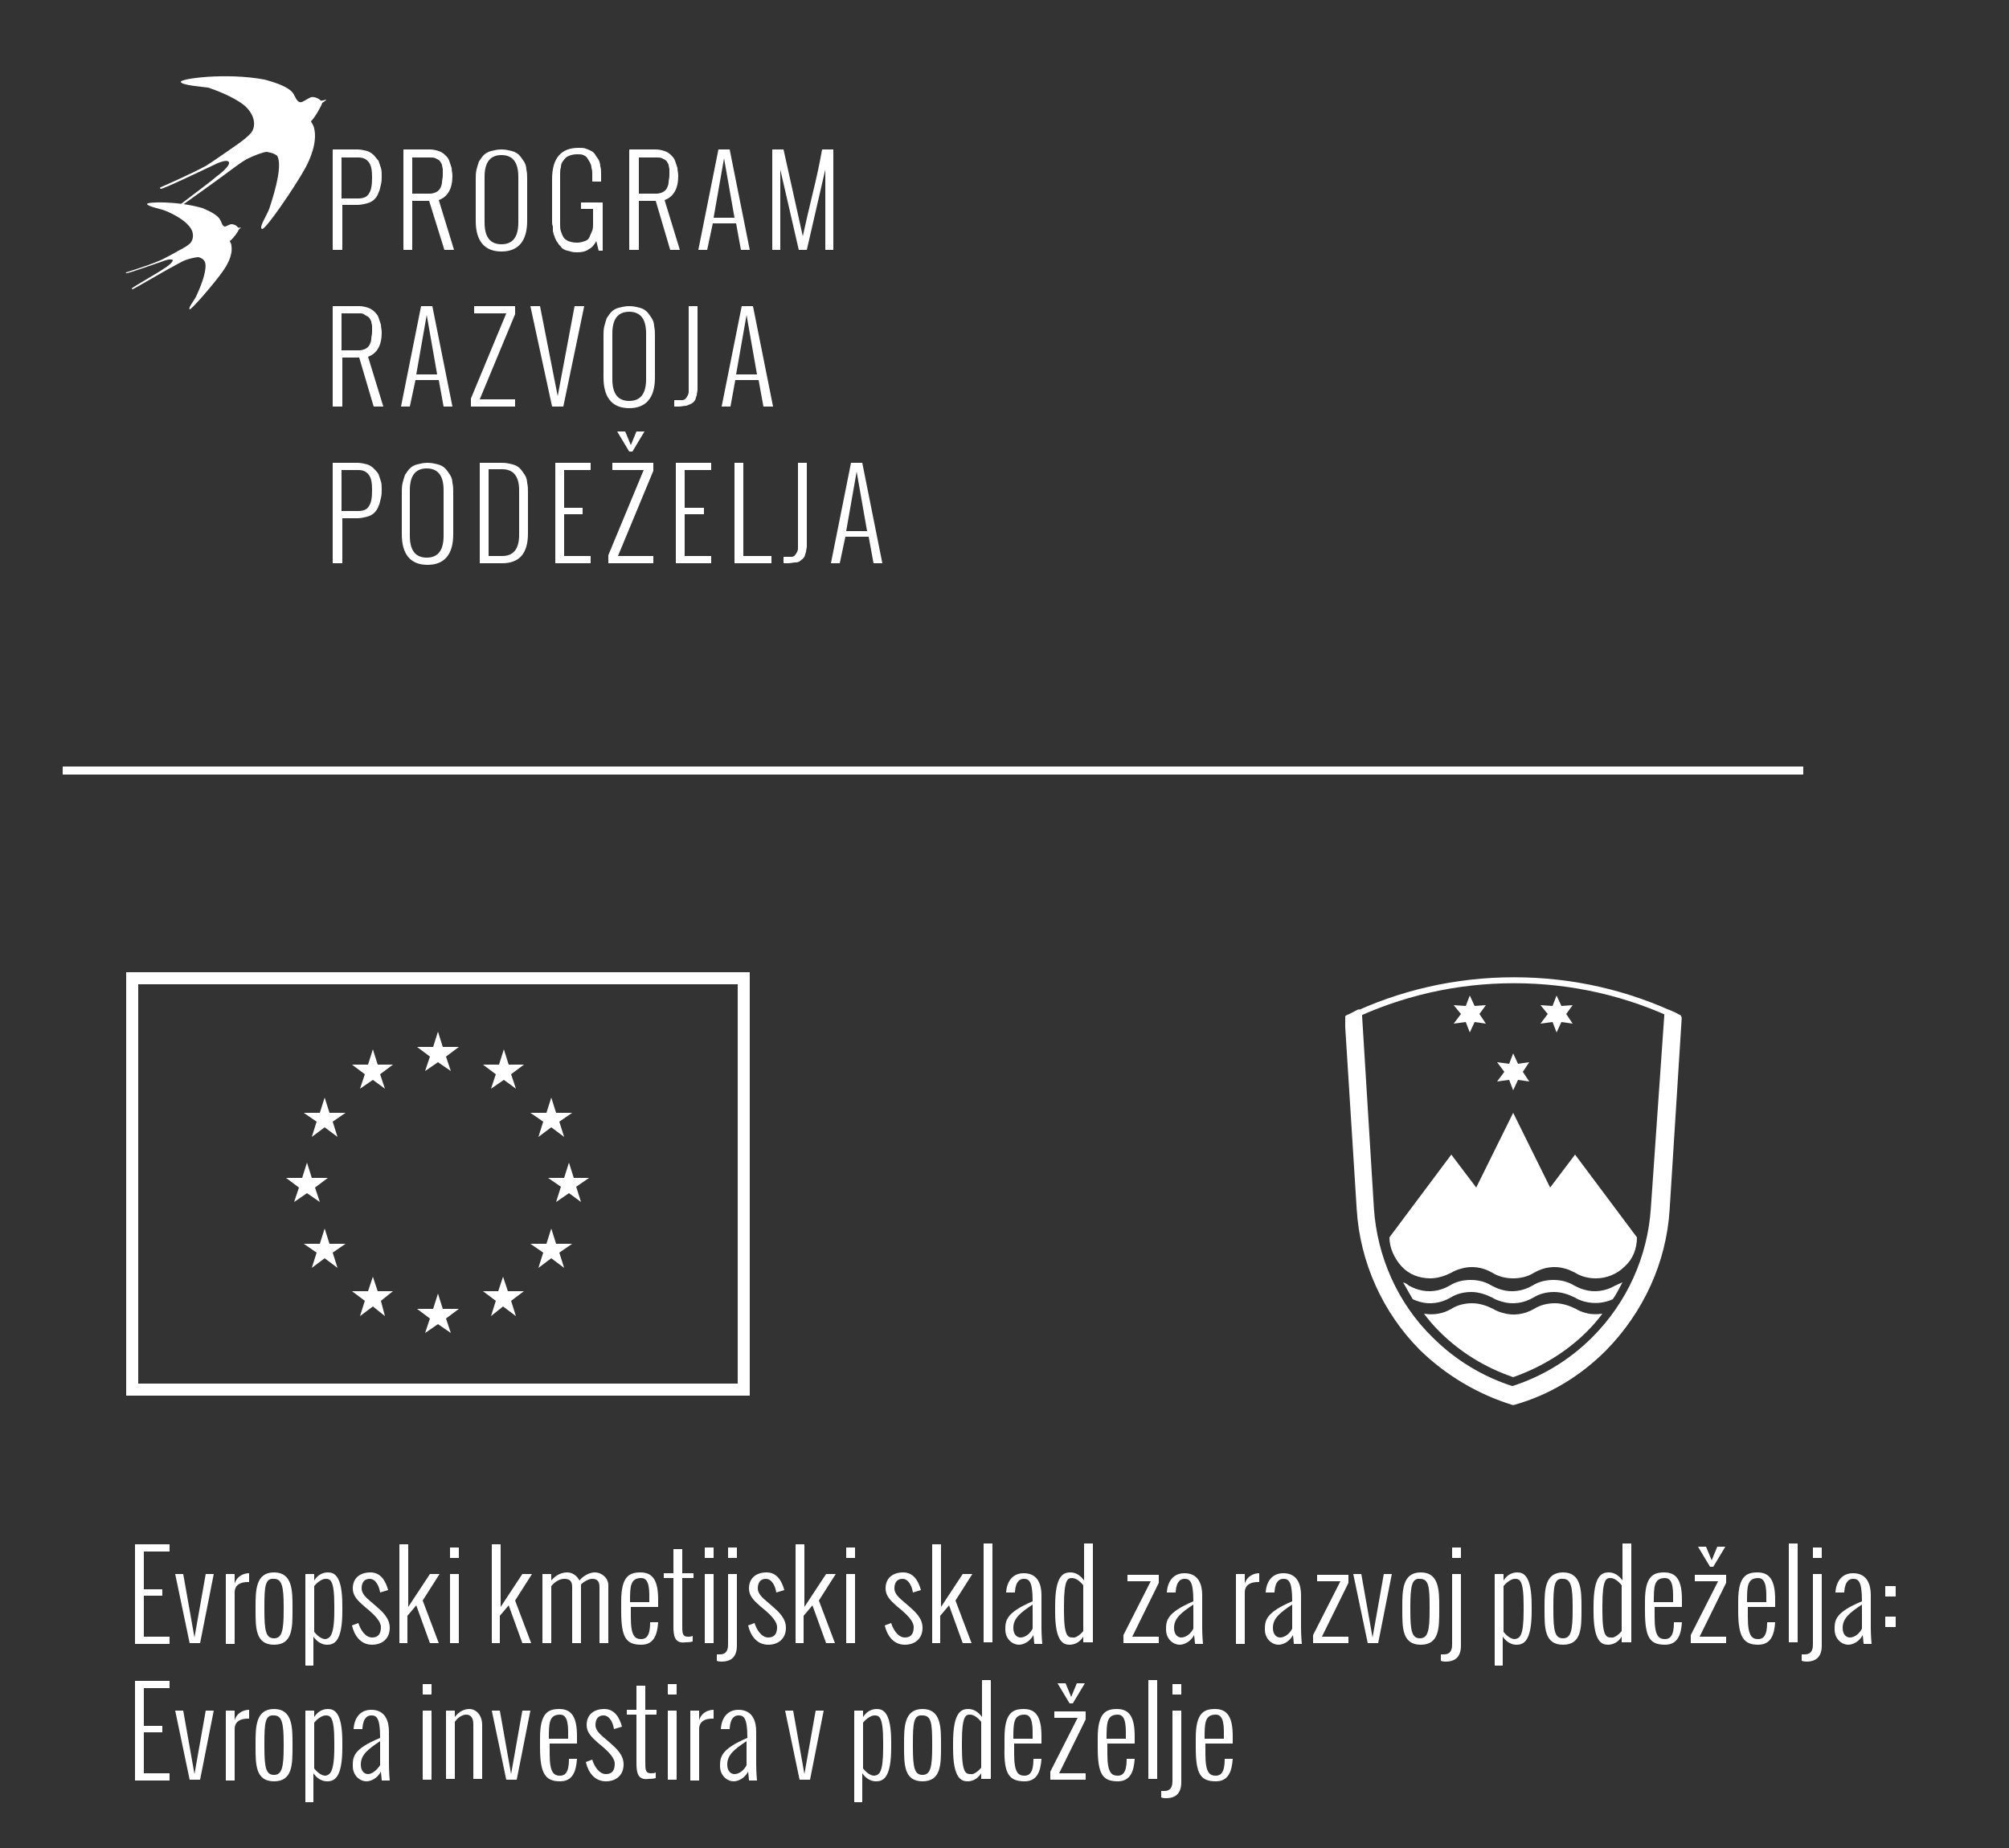 <?xml version="1.0" encoding="utf-8"?>
<!-- Generator: Adobe Illustrator 19.0.0, SVG Export Plug-In . SVG Version: 6.00 Build 0)  -->
<svg version="1.1" id="Layer_1" xmlns="http://www.w3.org/2000/svg" xmlns:xlink="http://www.w3.org/1999/xlink" x="0px" y="0px"
	 viewBox="0 0 250 230" style="enable-background:new 0 0 250 230;" xml:space="preserve">
<rect x="0" y="0" width="250" height="230" fill="#333333" stroke="none"/>
<style type="text/css">
	.st0{fill:#D91F4D;}
	.st1{fill:#FFFFFF;}
	.st2{clip-path:url(#XMLID_252_);fill:none;stroke:#FFFFFF;stroke-width:0.742;stroke-linejoin:round;stroke-miterlimit:10;}
	.st3{fill:none;stroke:#FFFFFF;}
</style>
<line id="XMLID_413_" class="st0" x1="119.7" y1="-7.7" x2="-6" y2="314.2"/>
<path id="XMLID_147_" class="st1" d="M149.9,216.4h2.4v0c0-1.3,0.1-3-1-3C149.9,213.4,149.9,214.5,149.9,216.4L149.9,216.4z
	 M148.8,217.5l0-1.2c0-3.1,1-3.6,2.4-3.6c1.6,0,2.2,1.1,2.2,3.4c0,0.4,0,0.5,0,0.9h-3.4v1.3c0,2.3,0.5,2.7,1.3,2.7
	c0.6,0,1.1-0.4,1.1-2v-0.1h1v0c-0.1,1.5-0.5,2.8-2.1,2.8C149.4,221.7,148.8,220.8,148.8,217.5 M145.9,209.6h1.1v1.3h-1.1V209.6z
	 M144.5,223.7v-0.8c0.2,0,0.3,0,0.4,0c1,0,1-0.9,1-1.3v-8.7h1.1v8.9c0,1.4-0.7,2-1.9,2C145,223.8,144.7,223.8,144.5,223.7
	 M142.9,209.1h1.1v12.3h-1.1V209.1z M137.7,216.4h2.4v0c0-1.3,0.1-3-1-3C137.7,213.4,137.7,214.5,137.7,216.4L137.7,216.4z
	 M136.6,217.5l0-1.2c0-3.1,1-3.6,2.4-3.6c1.6,0,2.2,1.1,2.2,3.4c0,0.4,0,0.5,0,0.9h-3.4v1.3c0,2.3,0.5,2.7,1.3,2.7
	c0.6,0,1.1-0.4,1.1-2v-0.1h1v0c-0.1,1.5-0.5,2.8-2.1,2.8C137.2,221.7,136.6,220.8,136.6,217.5 M130.7,221.5v-1l3.4-6.7h-2.9v-0.8
	h3.9v1l-3.3,6.7h3.3v0.8H130.7z M133.1,212l-1.5-2.5h1l0.7,1.7l0.7-1.7h1l-1.5,2.5H133.1z M126.1,216.4h2.4v0c0-1.3,0.1-3-1-3
	C126.1,213.4,126.1,214.5,126.1,216.4L126.1,216.4z M125,217.5l0-1.2c0-3.1,1-3.6,2.4-3.6c1.6,0,2.2,1.1,2.2,3.4c0,0.4,0,0.5,0,0.9
	h-3.4v1.3c0,2.3,0.5,2.7,1.3,2.7c0.6,0,1.1-0.4,1.1-2v-0.1h1v0c-0.1,1.5-0.5,2.8-2.1,2.8C125.6,221.7,124.9,220.8,125,217.5
	 M122.1,220v-5.7c-0.4-0.5-0.9-0.9-1.4-0.9c-0.5,0-1,0.1-1,3.4v0.7c0,3.2,0.5,3.3,1.1,3.3C121.1,220.9,121.7,220.5,122.1,220
	 M122.1,221.5v-0.8c-0.5,0.8-1.2,1-1.7,1c-0.8,0-1.8-0.4-1.8-4.1v-0.7c0-3.8,1-4.2,1.9-4.2c0.6,0,1.2,0.3,1.7,1v-4.6h1.1v12.3H122.1
	z M112.5,217.4V217c0-2,0-4.3,2.3-4.3c2.3,0,2.3,2.3,2.3,4.3v0.4c0,2.2,0,4.3-2.3,4.3C112.5,221.7,112.5,219.6,112.5,217.4
	 M113.6,217v0.4c0,2.6,0.2,3.5,1.2,3.5c1,0,1.2-1,1.2-3.5V217c0-2.5-0.1-3.5-1.2-3.5C113.7,213.4,113.6,214.4,113.6,217
	 M109.9,217.5v-0.7c0-3.2-0.5-3.3-1.1-3.3c-0.4,0-1,0.4-1.4,0.9v5.7c0.4,0.5,0.9,0.9,1.4,0.9C109.4,220.9,109.9,220.7,109.9,217.5
	 M106.3,224.2v-11.3h1.1v0.8c0.5-0.8,1.2-1,1.7-1c0.8,0,1.8,0.4,1.8,4.1v0.7c0,3.8-1,4.2-1.9,4.2c-0.6,0-1.2-0.3-1.7-1v3.6H106.3z
	 M99.5,221.5l-1.8-8.6h1l1.4,7.9l1.4-7.9h1l-1.7,8.6H99.5z M92.9,219.7v-3c-1.5,1-2.4,1.7-2.4,2.9c0,0.9,0.5,1.2,0.9,1.2
	C92,220.8,92.6,220.3,92.9,219.7 M93.2,221.5l-0.1-1c-0.5,0.9-1.3,1.2-1.8,1.2c-0.8,0-1.7-0.7-1.7-1.9c0-1.1,0.1-2.1,3.4-3.5v-0.1
	c0-2.5-0.5-2.7-1.1-2.7c-0.4,0-1,0.2-1.1,1.6v0.1h-1.1c0.1-1.5,0.9-2.4,2.2-2.4c1.8,0,2.2,1.5,2.2,2.7v4.1c0,1,0.1,2,0.1,2H93.2z
	 M85.9,221.5v-8.6H87v1.2c0.3-1,1.2-1.3,1.8-1.3h0v1.1c0,0-0.1,0-0.2,0c-0.8,0-1.6,0.3-1.6,1.3v6.4H85.9z M83.1,209.6h1.1v1.3h-1.1
	V209.6z M83.1,212.9h1.1v8.6h-1.1V212.9z M79.2,219.4v-6H78v-0.6h1.2v-3h1.1v3h1.4v0.6h-1.4v5.9c0,0.9,0,1.4,0.7,1.4
	c0.2,0,0.4,0,0.6-0.1v0.7c-0.4,0.1-0.7,0.1-0.9,0.1C79.3,221.6,79.2,220.5,79.2,219.4 M72.9,219.3l0.8-0.3c0.2,0.7,0.8,1.8,1.7,1.8
	c0.8,0,1.1-0.5,1.1-1.3c0-0.7-0.8-1.5-1.5-2.1l-0.6-0.5c-0.8-0.7-1.4-1.3-1.4-2.2c0-1.3,0.9-2,2.2-2c1.3,0,1.9,1.1,2.2,2.2l-1,0.3
	c-0.1-0.7-0.5-1.7-1.3-1.7c-0.7,0-1,0.5-1,1.2c0,0.6,0.5,1.1,1.1,1.6l0.7,0.6c0.8,0.7,1.7,1.5,1.7,2.7c0,1.3-0.9,2.1-2.2,2.1
	C74,221.7,73.2,220.6,72.9,219.3 M68.3,216.4h2.4v0c0-1.3,0.1-3-1-3C68.3,213.4,68.3,214.5,68.3,216.4L68.3,216.4z M67.2,217.5
	l0-1.2c0-3.1,1-3.6,2.4-3.6c1.6,0,2.2,1.1,2.2,3.4c0,0.4,0,0.5,0,0.9h-3.4v1.3c0,2.3,0.5,2.7,1.3,2.7c0.6,0,1.1-0.4,1.1-2v-0.1h1v0
	c-0.1,1.5-0.5,2.8-2.1,2.8C67.9,221.7,67.2,220.8,67.2,217.5 M63,221.5l-1.8-8.6h1l1.4,7.9l1.4-7.9h1l-1.7,8.6H63z M55.5,221.5v-8.6
	h1.1v0.8c0.5-0.7,1.2-1,1.8-1c0.8,0,1.6,0.7,1.6,2v6.7h-1.1v-6.8c0-0.9-0.4-1.2-0.9-1.2c-0.4,0-1,0.3-1.4,0.9v7.1H55.5z M52.6,209.6
	h1.1v1.3h-1.1V209.6z M52.6,212.9h1.1v8.6h-1.1V212.9z M47.3,219.7v-3c-1.5,1-2.4,1.7-2.4,2.9c0,0.9,0.5,1.2,0.9,1.2
	C46.3,220.8,46.9,220.3,47.3,219.7 M47.5,221.5l-0.1-1c-0.5,0.9-1.3,1.2-1.8,1.2c-0.8,0-1.7-0.7-1.7-1.9c0-1.1,0-2.1,3.4-3.5v-0.1
	c0-2.5-0.5-2.7-1.1-2.7c-0.4,0-1,0.2-1.1,1.6v0.1H44c0.1-1.5,0.9-2.4,2.2-2.4c1.8,0,2.2,1.5,2.2,2.7v4.1c0,1,0.1,2,0.1,2H47.5z
	 M41.6,217.5v-0.7c0-3.2-0.5-3.3-1.1-3.3c-0.4,0-1,0.4-1.4,0.9v5.7c0.4,0.5,0.9,0.9,1.4,0.9C41,220.9,41.6,220.7,41.6,217.5
	 M38,224.2v-11.3h1.1v0.8c0.5-0.8,1.2-1,1.7-1c0.8,0,1.8,0.4,1.8,4.1v0.7c0,3.8-1,4.2-1.9,4.2c-0.6,0-1.2-0.3-1.7-1v3.6H38z
	 M31.8,217.4V217c0-2,0-4.3,2.3-4.3c2.3,0,2.3,2.3,2.3,4.3v0.4c0,2.2,0,4.3-2.3,4.3C31.8,221.7,31.8,219.6,31.8,217.4 M32.9,217v0.4
	c0,2.6,0.2,3.5,1.2,3.5c1,0,1.2-1,1.2-3.5V217c0-2.5-0.2-3.5-1.2-3.5C33,213.4,32.9,214.4,32.9,217 M28.1,221.5v-8.6h1.1v1.2
	c0.3-1,1.2-1.3,1.8-1.3h0v1.1c0,0-0.1,0-0.2,0c-0.8,0-1.6,0.3-1.6,1.3v6.4H28.1z M23.6,221.5l-1.8-8.6h1l1.4,7.9l1.4-7.9h1l-1.7,8.6
	H23.6z M16.8,221.5v-12.3h4.3v0.9h-3.2v4.7h2.3v0.8h-2.3v5.1h3.2v0.9H16.8z"/>
<path id="XMLID_84_" class="st1" d="M234.6,201.2h1.3v1.3h-1.3V201.2z M234.6,197.4h1.3v1.3h-1.3V197.4z M231.7,202.7v-3
	c-1.5,1-2.4,1.7-2.4,2.9c0,0.9,0.5,1.2,0.9,1.2C230.8,203.8,231.4,203.3,231.7,202.7 M231.9,204.5l-0.1-1c-0.5,0.9-1.3,1.2-1.8,1.2
	c-0.8,0-1.7-0.7-1.7-1.9c0-1.1,0-2.1,3.4-3.5v-0.1c0-2.5-0.5-2.7-1.1-2.7c-0.4,0-1,0.2-1.1,1.6v0.1h-1.1c0.1-1.5,0.9-2.4,2.2-2.4
	c1.8,0,2.2,1.5,2.2,2.7v4.1c0,1,0.1,2,0.1,2H231.9z M225.6,192.6h1.1v1.3h-1.1V192.6z M224.2,206.7v-0.8c0.2,0,0.3,0,0.4,0
	c1,0,1-0.9,1-1.3v-8.7h1.1v8.9c0,1.4-0.7,2-1.9,2C224.7,206.8,224.5,206.8,224.2,206.7 M222.6,192.1h1.1v12.3h-1.1V192.1z
	 M217.4,199.4h2.4v0c0-1.3,0.1-3-1-3C217.4,196.4,217.4,197.5,217.4,199.4L217.4,199.4z M216.3,200.5l0-1.2c0-3.1,1-3.6,2.4-3.6
	c1.6,0,2.2,1.1,2.2,3.4c0,0.4,0,0.5,0,0.9h-3.4v1.3c0,2.3,0.5,2.7,1.3,2.7c0.6,0,1.1-0.4,1.1-2v-0.1h1v0c-0.1,1.5-0.5,2.8-2.1,2.8
	C217,204.7,216.3,203.8,216.3,200.5 M210.4,204.5v-1l3.4-6.7h-2.9v-0.8h3.9v1l-3.3,6.7h3.3v0.8H210.4z M212.8,195l-1.5-2.5h1
	l0.7,1.7l0.7-1.7h1l-1.5,2.5H212.8z M205.8,199.4h2.4v0c0-1.3,0.1-3-1-3C205.8,196.4,205.8,197.5,205.8,199.4L205.8,199.4z
	 M204.7,200.5l0-1.2c0-3.1,1-3.6,2.4-3.6c1.6,0,2.2,1.1,2.2,3.4c0,0.4,0,0.5,0,0.9h-3.4v1.3c0,2.3,0.5,2.7,1.3,2.7
	c0.6,0,1.1-0.4,1.1-2v-0.1h1v0c-0.1,1.5-0.5,2.8-2.1,2.8C205.3,204.7,204.7,203.8,204.7,200.5 M201.8,203v-5.7
	c-0.4-0.5-0.9-0.9-1.4-0.9c-0.5,0-1,0.1-1,3.4v0.7c0,3.2,0.5,3.3,1.1,3.3C200.8,203.9,201.4,203.5,201.8,203 M201.8,204.5v-0.8
	c-0.5,0.8-1.2,1-1.7,1c-0.8,0-1.8-0.4-1.8-4.1v-0.7c0-3.8,1-4.2,1.9-4.2c0.6,0,1.2,0.3,1.7,1v-4.6h1.1v12.3H201.8z M192.2,200.4V200
	c0-2,0-4.3,2.3-4.3s2.3,2.3,2.3,4.3v0.4c0,2.2,0,4.3-2.3,4.3S192.2,202.6,192.2,200.4 M193.3,200v0.4c0,2.6,0.2,3.5,1.2,3.5
	c1,0,1.2-1,1.2-3.5V200c0-2.5-0.2-3.5-1.2-3.5C193.4,196.4,193.3,197.4,193.3,200 M189.6,200.5v-0.7c0-3.2-0.5-3.3-1.1-3.3
	c-0.4,0-1,0.4-1.4,0.9v5.7c0.4,0.5,0.9,0.9,1.4,0.9C189.1,203.9,189.6,203.7,189.6,200.5 M186,207.2v-11.3h1.1v0.8
	c0.5-0.8,1.2-1,1.7-1c0.8,0,1.8,0.4,1.8,4.1v0.7c0,3.8-1,4.2-1.9,4.2c-0.6,0-1.2-0.3-1.7-1v3.6H186z M180.7,192.6h1.1v1.3h-1.1
	V192.6z M179.3,206.7v-0.8c0.2,0,0.3,0,0.4,0c1,0,1-0.9,1-1.3v-8.7h1.1v8.9c0,1.4-0.7,2-1.9,2C179.8,206.8,179.5,206.8,179.3,206.7
	 M174.5,200.4V200c0-2,0-4.3,2.3-4.3c2.3,0,2.3,2.3,2.3,4.3v0.4c0,2.2,0,4.3-2.3,4.3C174.5,204.7,174.5,202.6,174.5,200.4
	 M175.5,200v0.4c0,2.6,0.2,3.5,1.2,3.5c1,0,1.2-1,1.2-3.5V200c0-2.5-0.1-3.5-1.2-3.5C175.7,196.4,175.5,197.4,175.5,200
	 M170.2,204.5l-1.8-8.6h1l1.4,7.9l1.4-7.9h1l-1.7,8.6H170.2z M163.4,204.5v-1l3.4-6.7h-2.9v-0.8h3.9v1l-3.3,6.7h3.3v0.8H163.4z
	 M160.8,202.7v-3c-1.5,1-2.4,1.7-2.4,2.9c0,0.9,0.5,1.2,0.9,1.2C159.9,203.8,160.5,203.3,160.8,202.7 M161,204.5l-0.1-1
	c-0.5,0.9-1.3,1.2-1.8,1.2c-0.8,0-1.7-0.7-1.7-1.9c0-1.1,0.1-2.1,3.4-3.5v-0.1c0-2.5-0.5-2.7-1.1-2.7c-0.4,0-1,0.2-1.1,1.6v0.1h-1.1
	c0.1-1.5,0.9-2.4,2.2-2.4c1.8,0,2.2,1.5,2.2,2.7v4.1c0,1,0.1,2,0.1,2H161z M153.8,204.5v-8.6h1.1v1.2c0.3-1,1.2-1.3,1.8-1.3h0v1.1
	c0,0-0.1,0-0.2,0c-0.8,0-1.6,0.3-1.6,1.3v6.4H153.8z M148.5,202.7v-3c-1.5,1-2.4,1.7-2.4,2.9c0,0.9,0.5,1.2,0.9,1.2
	C147.6,203.8,148.2,203.3,148.5,202.7 M148.7,204.5l-0.1-1c-0.5,0.9-1.3,1.2-1.8,1.2c-0.8,0-1.7-0.7-1.7-1.9c0-1.1,0.1-2.1,3.4-3.5
	v-0.1c0-2.5-0.5-2.7-1.1-2.7c-0.4,0-1,0.2-1.1,1.6v0.1h-1.1c0.1-1.5,0.9-2.4,2.2-2.4c1.8,0,2.2,1.5,2.2,2.7v4.1c0,1,0.1,2,0.1,2
	H148.7z M139.8,204.5v-1l3.4-6.7h-2.9v-0.8h3.9v1l-3.3,6.7h3.3v0.8H139.8z M134.8,203v-5.7c-0.4-0.5-0.9-0.9-1.4-0.9
	c-0.5,0-1,0.1-1,3.4v0.7c0,3.2,0.5,3.3,1.1,3.3C133.8,203.9,134.4,203.5,134.8,203 M134.8,204.5v-0.8c-0.5,0.8-1.2,1-1.7,1
	c-0.8,0-1.8-0.4-1.8-4.1v-0.7c0-3.8,1-4.2,1.9-4.2c0.6,0,1.2,0.3,1.7,1v-4.6h1.1v12.3H134.8z M128.5,202.7v-3
	c-1.5,1-2.4,1.7-2.4,2.9c0,0.9,0.5,1.2,0.9,1.2C127.6,203.8,128.2,203.3,128.5,202.7 M128.7,204.5l-0.1-1c-0.5,0.9-1.3,1.2-1.8,1.2
	c-0.8,0-1.7-0.7-1.7-1.9c0-1.1,0.1-2.1,3.4-3.5v-0.1c0-2.5-0.5-2.7-1.1-2.7c-0.4,0-1,0.2-1.1,1.6v0.1h-1.1c0.1-1.5,0.9-2.4,2.2-2.4
	c1.8,0,2.2,1.5,2.2,2.7v4.1c0,1,0.1,2,0.1,2H128.7z M122.4,192.1h1.1v12.3h-1.1V192.1z M116,204.5v-12.3h1.1v7.8l2.7-4.1h1.2
	l-2.1,3.3l2,5.3h-1.1l-1.7-4.7l-1.1,1.3v3.4H116z M110.1,202.3l0.8-0.3c0.2,0.7,0.8,1.8,1.7,1.8c0.8,0,1.1-0.5,1.1-1.3
	c0-0.7-0.8-1.5-1.5-2.1l-0.6-0.5c-0.8-0.7-1.4-1.3-1.4-2.2c0-1.3,0.9-2,2.2-2c1.3,0,1.9,1.1,2.2,2.2l-1,0.3
	c-0.1-0.7-0.5-1.7-1.3-1.7c-0.7,0-1,0.5-1,1.2c0,0.6,0.5,1.1,1.1,1.6l0.7,0.6c0.8,0.7,1.7,1.5,1.7,2.7c0,1.3-0.9,2.1-2.2,2.1
	C111.2,204.7,110.4,203.6,110.1,202.3 M105.3,192.6h1.1v1.3h-1.1V192.6z M105.3,195.9h1.1v8.6h-1.1V195.9z M99,204.5v-12.3h1.1v7.8
	l2.7-4.1h1.2l-2.1,3.3l2,5.3h-1.1l-1.7-4.7l-1.1,1.3v3.4H99z M93.1,202.3l0.8-0.3c0.2,0.7,0.8,1.8,1.7,1.8c0.8,0,1.1-0.5,1.1-1.3
	c0-0.7-0.8-1.5-1.5-2.1l-0.6-0.5c-0.8-0.7-1.4-1.3-1.4-2.2c0-1.3,0.9-2,2.2-2c1.3,0,1.9,1.1,2.2,2.2l-1,0.3
	c-0.1-0.7-0.5-1.7-1.3-1.7c-0.7,0-1,0.5-1,1.2c0,0.6,0.5,1.1,1.1,1.6l0.7,0.6c0.8,0.7,1.7,1.5,1.7,2.7c0,1.3-0.9,2.1-2.2,2.1
	C94.2,204.7,93.4,203.6,93.1,202.3 M90.6,192.6h1.1v1.3h-1.1V192.6z M89.2,206.7v-0.8c0.2,0,0.3,0,0.4,0c1,0,1-0.9,1-1.3v-8.7h1.1
	v8.9c0,1.4-0.7,2-1.9,2C89.7,206.8,89.4,206.8,89.2,206.7 M87.7,192.6h1.1v1.3h-1.1V192.6z M87.7,195.9h1.1v8.6h-1.1V195.9z
	 M83.8,202.4v-6h-1.2v-0.6h1.2v-3h1.1v3h1.4v0.6h-1.4v5.9c0,0.9,0,1.4,0.7,1.4c0.2,0,0.4,0,0.6-0.1v0.7c-0.4,0.1-0.7,0.1-0.9,0.1
	C83.9,204.6,83.8,203.5,83.8,202.4 M78.4,199.4h2.4v0c0-1.3,0.1-3-1-3C78.4,196.4,78.4,197.5,78.4,199.4L78.4,199.4z M77.3,200.5
	l0-1.2c0-3.1,1-3.6,2.4-3.6c1.6,0,2.2,1.1,2.2,3.4c0,0.4,0,0.5,0,0.9h-3.4v1.3c0,2.3,0.5,2.7,1.3,2.7c0.6,0,1.1-0.4,1.1-2v-0.1h1v0
	c-0.1,1.5-0.5,2.8-2.1,2.8C77.9,204.7,77.3,203.8,77.3,200.5 M67.5,204.5v-8.6h1.1v0.8c0.6-0.7,1.3-1,2-1c0.6,0,1.2,0.4,1.5,1
	c0.6-0.7,1.4-1,1.9-1c0.9,0,1.7,0.7,1.7,1.6v7.2h-1.1v-7c0-0.8-0.4-1-0.9-1c-0.4,0-1,0.3-1.4,0.7v7.3h-1.1v-7c0-0.8-0.4-1-1-1
	c-0.5,0-1.1,0.3-1.6,0.9v7.1H67.5z M61.2,204.5v-12.3h1.1v7.8l2.7-4.1h1.2l-2.1,3.3l2,5.3h-1.1l-1.7-4.7l-1.1,1.3v3.4H61.2z
	 M56,192.6h1.1v1.3H56V192.6z M56,195.9h1.1v8.6H56V195.9z M49.7,204.5v-12.3h1.1v7.8l2.7-4.1h1.2l-2.1,3.3l2,5.3h-1.1l-1.7-4.7
	l-1.1,1.3v3.4H49.7z M43.8,202.3l0.8-0.3c0.2,0.7,0.8,1.8,1.7,1.8c0.8,0,1.1-0.5,1.1-1.3c0-0.7-0.8-1.5-1.5-2.1l-0.6-0.5
	c-0.8-0.7-1.4-1.3-1.4-2.2c0-1.3,0.9-2,2.2-2s1.9,1.1,2.2,2.2l-1,0.3c-0.1-0.7-0.5-1.7-1.3-1.7c-0.7,0-1,0.5-1,1.2
	c0,0.6,0.5,1.1,1.1,1.6l0.7,0.6c0.8,0.7,1.7,1.5,1.7,2.7c0,1.3-0.9,2.1-2.2,2.1C44.9,204.7,44.1,203.6,43.8,202.3 M41.6,200.5v-0.7
	c0-3.2-0.5-3.3-1.1-3.3c-0.4,0-1,0.4-1.4,0.9v5.7c0.4,0.5,0.9,0.9,1.4,0.9C41,203.9,41.6,203.7,41.6,200.5 M38,207.2v-11.3h1.1v0.8
	c0.5-0.8,1.2-1,1.7-1c0.8,0,1.8,0.4,1.8,4.1v0.7c0,3.8-1,4.2-1.9,4.2c-0.6,0-1.2-0.3-1.7-1v3.6H38z M31.8,200.4V200
	c0-2,0-4.3,2.3-4.3c2.3,0,2.3,2.3,2.3,4.3v0.4c0,2.2,0,4.3-2.3,4.3C31.8,204.7,31.8,202.6,31.8,200.4 M32.9,200v0.4
	c0,2.6,0.2,3.5,1.2,3.5c1,0,1.2-1,1.2-3.5V200c0-2.5-0.2-3.5-1.2-3.5C33,196.4,32.9,197.4,32.9,200 M28.1,204.5v-8.6h1.1v1.2
	c0.3-1,1.2-1.3,1.8-1.3h0v1.1c0,0-0.1,0-0.2,0c-0.8,0-1.6,0.3-1.6,1.3v6.4H28.1z M23.6,204.5l-1.8-8.6h1l1.4,7.9l1.4-7.9h1l-1.7,8.6
	H23.6z M16.8,204.5v-12.3h4.3v0.9h-3.2v4.7h2.3v0.8h-2.3v5.1h3.2v0.9H16.8z"/>
<path id="XMLID_81_" class="st1" d="M91.8,172.2H17.2v-49.7h74.6V172.2z M15.7,173.7h77.6v-52.7H15.7V173.7z"/>
<polygon id="XMLID_80_" class="st1" points="52.9,133.3 54.5,132.2 56.1,133.3 55.5,131.5 57.1,130.3 55.1,130.3 54.5,128.4 
	53.9,130.3 51.9,130.3 53.5,131.5 "/>
<polygon id="XMLID_79_" class="st1" points="44.8,135.5 46.4,134.4 47.9,135.5 47.3,133.7 48.9,132.5 47,132.5 46.4,130.6 
	45.8,132.5 43.8,132.5 45.4,133.7 "/>
<polygon id="XMLID_78_" class="st1" points="40.4,136.6 39.8,138.5 37.8,138.5 39.4,139.6 38.8,141.5 40.4,140.3 42,141.5 
	41.4,139.6 43,138.5 41,138.5 "/>
<polygon id="XMLID_77_" class="st1" points="38.2,148.5 39.8,149.6 39.2,147.8 40.8,146.6 38.8,146.6 38.2,144.7 37.6,146.6 
	35.6,146.6 37.2,147.8 36.6,149.6 "/>
<polygon id="XMLID_76_" class="st1" points="41,154.8 40.4,152.9 39.8,154.8 37.8,154.8 39.4,155.9 38.8,157.8 40.4,156.6 42,157.8 
	41.4,155.9 43,154.8 "/>
<polygon id="XMLID_75_" class="st1" points="47,160.7 46.4,158.9 45.8,160.7 43.8,160.7 45.4,161.9 44.8,163.8 46.4,162.6 
	47.9,163.8 47.4,161.9 48.9,160.7 "/>
<polygon id="XMLID_74_" class="st1" points="55.1,162.9 54.5,161 53.9,162.9 51.9,162.9 53.5,164.1 52.9,165.9 54.5,164.8 
	56.1,165.9 55.5,164.1 57.1,162.9 "/>
<polygon id="XMLID_73_" class="st1" points="63.2,160.7 62.6,158.9 62,160.7 60.1,160.7 61.7,161.9 61.1,163.8 62.6,162.6 
	64.2,163.8 63.6,161.9 65.2,160.7 "/>
<polygon id="XMLID_72_" class="st1" points="69.2,154.8 68.6,152.9 68,154.8 66,154.8 67.6,155.9 67,157.8 68.6,156.6 70.2,157.8 
	69.6,155.9 71.2,154.8 "/>
<polygon id="XMLID_71_" class="st1" points="73.3,146.6 71.4,146.6 70.8,144.7 70.2,146.6 68.2,146.6 69.8,147.7 69.2,149.6 
	70.8,148.5 72.3,149.6 71.7,147.7 "/>
<polygon id="XMLID_70_" class="st1" points="67,141.5 68.6,140.3 70.2,141.5 69.6,139.6 71.2,138.5 69.2,138.5 68.6,136.6 68,138.5 
	66,138.5 67.6,139.6 "/>
<polygon id="XMLID_69_" class="st1" points="62.7,130.6 62.1,132.5 60.1,132.5 61.7,133.7 61.1,135.5 62.7,134.4 64.2,135.5 
	63.6,133.7 65.2,132.5 63.3,132.5 "/>
<g id="XMLID_64_">
	<defs>
		<rect id="XMLID_65_" x="167.4" y="121.6" width="41.9" height="53.3"/>
	</defs>
	<clipPath id="XMLID_252_">
		<use xlink:href="#XMLID_65_"  style="overflow:visible;"/>
	</clipPath>
	<path id="XMLID_66_" class="st2" d="M207.5,126c0.5,0.2,1,0.4,1.4,0.7l-1.5,23.8c-0.4,6.5-3.2,12.6-7.8,17.3
		c-3.2,3.2-7,5.5-11.3,6.7h0c-4.2-1.3-8.1-3.6-11.3-6.7c-4.6-4.6-7.4-10.8-7.8-17.3l-1.5-23.8c0.5-0.2,1-0.5,1.4-0.7l1.5,24.4
		c0.4,6.1,3,12,7.4,16.3c2.9,2.9,6.4,5,10.2,6.2h0c3.8-1.2,7.3-3.3,10.2-6.2c4.4-4.4,7-10.2,7.4-16.3L207.5,126z M167.8,126.7
		c6.4-3.1,13.4-4.7,20.6-4.7c7.2,0,14.2,1.6,20.6,4.7"/>
</g>
<path id="XMLID_63_" class="st1" d="M207.5,126c0.5,0.2,1,0.4,1.4,0.7l-1.5,23.8c-0.4,6.5-3.2,12.6-7.8,17.3
	c-3.2,3.2-7,5.5-11.3,6.7h0c-4.2-1.3-8.1-3.6-11.3-6.7c-4.6-4.6-7.4-10.8-7.8-17.3l-1.5-23.8c0.5-0.2,1-0.5,1.4-0.7l1.5,24.4
	c0.4,6.1,3,12,7.4,16.3c2.9,2.9,6.4,5,10.2,6.2h0c3.8-1.2,7.3-3.3,10.2-6.2c4.4-4.4,7-10.2,7.4-16.3L207.5,126"/>
<polyline id="XMLID_61_" class="st1" points="187.2,133.4 186.3,132.2 187.8,132.4 188.3,131.1 188.9,132.4 190.3,132.2 
	189.5,133.4 190.3,134.6 188.9,134.4 188.3,135.7 187.8,134.4 186.3,134.6 "/>
<polyline id="XMLID_60_" class="st1" points="192.6,126.2 191.7,125.1 193.2,125.2 193.7,123.9 194.3,125.2 195.7,125.1 
	194.9,126.2 195.7,127.4 194.3,127.2 193.7,128.5 193.2,127.2 191.7,127.4 "/>
<polyline id="XMLID_59_" class="st1" points="181.8,126.2 180.9,125.1 182.4,125.2 182.9,123.9 183.5,125.2 184.9,125.1 
	184.1,126.2 184.9,127.4 183.5,127.2 182.9,128.5 182.4,127.2 180.9,127.4 "/>
<path id="XMLID_58_" class="st1" d="M172.9,154l7.7-10.3l3.1,4.1l4.6-9.3l4.6,9.3l3.1-4.1l7.7,10.3c0,1.4-0.5,2.7-1.5,3.6
	c-1,1-2.3,1.5-3.6,1.5c-0.9,0-1.8-0.2-2.6-0.7c0,0,0,0,0,0c-0.4-0.2-0.8-0.4-1.2-0.5c-1.3-0.4-2.7-0.2-3.9,0.5
	c-0.8,0.5-1.7,0.7-2.6,0.7c-0.9,0-1.8-0.2-2.6-0.7c-1.2-0.7-2.6-0.9-3.9-0.5c-0.4,0.1-0.9,0.3-1.2,0.5c0,0,0,0,0,0
	c-0.8,0.4-1.7,0.7-2.6,0.7c-1.4,0-2.7-0.5-3.6-1.5C173.5,156.6,172.9,155.3,172.9,154"/>
<path id="XMLID_57_" class="st1" d="M201.9,159.6c-0.4,0.7-0.7,1.4-1.2,2.1l0,0c-1.1,0.5-2.3,0.6-3.5,0.3c-0.4-0.1-0.9-0.3-1.2-0.5
	c0,0,0,0,0,0c-0.8-0.4-1.7-0.7-2.6-0.7h0c-0.9,0-1.8,0.2-2.6,0.7c-1.2,0.7-2.6,0.9-3.9,0.5c-0.4-0.1-0.9-0.3-1.2-0.5c0,0,0,0,0,0
	c-0.8-0.4-1.7-0.7-2.6-0.7h0c-0.9,0-1.8,0.2-2.6,0.7c-1.2,0.7-2.6,0.9-3.9,0.5c-0.3-0.1-0.6-0.2-0.8-0.3c-0.4-0.7-0.8-1.4-1.2-2.1
	l0,0c0.3,0.1,0.5,0.2,0.7,0.4c0,0,0,0,0,0c0.4,0.2,0.8,0.4,1.2,0.5c1.3,0.4,2.7,0.2,3.9-0.5c0.8-0.5,1.7-0.7,2.6-0.7
	c0.9,0,1.8,0.2,2.6,0.7c0,0,0,0,0,0c0.4,0.2,0.8,0.4,1.2,0.5c1.3,0.4,2.7,0.2,3.9-0.5c0.8-0.5,1.7-0.7,2.6-0.7h0
	c0.9,0,1.8,0.2,2.6,0.7c0,0,0,0,0,0c0.4,0.2,0.8,0.4,1.2,0.5c1.3,0.4,2.7,0.2,3.9-0.5C201.4,159.8,201.7,159.7,201.9,159.6
	L201.9,159.6"/>
<path id="XMLID_56_" class="st1" d="M177.2,163.5c0.6,0.8,1.2,1.5,1.9,2.2c2.6,2.6,5.7,4.5,9.2,5.7c3.4-1.2,6.6-3.1,9.2-5.7
	c0.7-0.7,1.3-1.4,1.9-2.2c-0.7,0.1-1.4,0.1-2.1-0.1c-0.4-0.1-0.9-0.3-1.2-0.5c0,0,0,0,0,0c-0.8-0.4-1.7-0.7-2.6-0.7
	c-0.9,0-1.8,0.2-2.6,0.7c-1.2,0.7-2.6,0.9-3.9,0.5c-0.4-0.1-0.9-0.3-1.2-0.5c0,0,0,0,0,0c-0.8-0.4-1.7-0.7-2.6-0.7h0
	c-0.9,0-1.8,0.2-2.6,0.7C179.6,163.5,178.4,163.7,177.2,163.5C177.2,163.5,177.2,163.5,177.2,163.5"/>
<path id="XMLID_53_" class="st1" d="M42.5,24.7l2.1,0c0.6,0,1.1-0.2,1.3-0.6c0.3-0.4,0.4-1.1,0.4-2c0-0.9-0.1-1.5-0.4-1.9
	c-0.3-0.4-0.7-0.6-1.3-0.6h-2.1V24.7z M41.4,31.1V18.6h3.1c0.4,0,0.8,0.1,1.2,0.2c0.3,0.1,0.6,0.3,0.8,0.5c0.2,0.2,0.4,0.5,0.6,0.7
	c0.1,0.3,0.2,0.6,0.3,0.9c0.1,0.3,0.1,0.7,0.1,1c0,0.4,0,0.7-0.1,1.1c-0.1,0.3-0.1,0.6-0.3,1c-0.1,0.3-0.3,0.6-0.5,0.8
	c-0.2,0.2-0.5,0.4-0.9,0.5c-0.4,0.1-0.8,0.2-1.2,0.2h-1.9v5.6H41.4z"/>
<path id="XMLID_50_" class="st1" d="M51.3,24.1h2.2c0.3,0,0.6-0.1,0.8-0.2c0.2-0.1,0.4-0.3,0.5-0.5c0.1-0.2,0.2-0.5,0.2-0.7
	c0-0.3,0.1-0.5,0.1-0.9c0-0.3,0-0.5,0-0.7c0-0.2-0.1-0.4-0.1-0.6c-0.1-0.2-0.2-0.4-0.3-0.5c-0.1-0.1-0.3-0.2-0.5-0.3
	c-0.2-0.1-0.4-0.1-0.7-0.1h-2.2V24.1z M50.2,31.1V18.6h3.3c0.4,0,0.8,0.1,1.1,0.2c0.3,0.1,0.6,0.3,0.8,0.5c0.2,0.2,0.4,0.4,0.5,0.7
	c0.1,0.3,0.2,0.6,0.3,0.9c0,0.3,0.1,0.6,0.1,1c0,1.6-0.6,2.6-1.7,3l1.9,6.2h-1.2L53.4,25h-2.1v6.1H50.2z"/>
<path id="XMLID_47_" class="st1" d="M64.5,27.7V22c0-1.8-0.7-2.7-2.1-2.7c-1.4,0-2.1,0.9-2.1,2.7v5.7c0,1.8,0.7,2.7,2.1,2.7
	C63.8,30.4,64.5,29.5,64.5,27.7 M59.2,27.5v-5.2c0-0.4,0-0.8,0.1-1.2c0.1-0.4,0.2-0.7,0.3-1c0.2-0.3,0.4-0.6,0.6-0.8
	c0.2-0.2,0.5-0.4,0.9-0.5c0.4-0.1,0.8-0.2,1.3-0.2c0.5,0,0.9,0.1,1.3,0.2c0.4,0.1,0.7,0.3,0.9,0.5c0.2,0.2,0.4,0.5,0.6,0.8
	c0.2,0.3,0.3,0.7,0.3,1c0.1,0.4,0.1,0.8,0.1,1.2v5.2c0,2.5-1.1,3.8-3.2,3.8C60.3,31.3,59.2,30,59.2,27.5"/>
<path id="XMLID_46_" class="st1" d="M68.7,27.6v-5.3c0-2.6,1.1-3.9,3.3-3.9c0.3,0,0.7,0,0.9,0.1c0.3,0.1,0.5,0.2,0.7,0.3
	c0.2,0.1,0.4,0.3,0.5,0.5c0.1,0.2,0.3,0.4,0.4,0.6c0.1,0.2,0.2,0.5,0.2,0.8c0.1,0.3,0.1,0.6,0.1,0.9c0,0.3,0,0.6,0,0.9v0.1h-1.1
	v-0.1v-0.1c0-0.4,0-0.6,0-0.8c0-0.2,0-0.4-0.1-0.7c0-0.3-0.1-0.5-0.2-0.7c-0.1-0.2-0.2-0.3-0.3-0.5c-0.1-0.2-0.3-0.3-0.5-0.4
	c-0.2-0.1-0.5-0.1-0.8-0.1c-0.4,0-0.8,0.1-1,0.2c-0.3,0.1-0.5,0.3-0.7,0.6c-0.2,0.2-0.3,0.5-0.3,0.8c-0.1,0.3-0.1,0.6-0.1,0.9v6.2
	c0,0.3,0,0.6,0.1,0.9c0.1,0.3,0.2,0.5,0.3,0.7c0.1,0.2,0.4,0.4,0.6,0.5c0.3,0.1,0.6,0.2,1.1,0.2c0.4,0,0.7-0.1,1-0.2
	c0.3-0.1,0.5-0.3,0.6-0.6c0.1-0.2,0.2-0.5,0.3-0.7c0.1-0.3,0.1-0.5,0.1-0.8V26h-1.5v-0.8H75v6h-0.5l-0.3-1.2c-0.2,0.4-0.5,0.8-0.9,1
	c-0.4,0.3-0.9,0.4-1.4,0.4c-0.3,0-0.6,0-0.9-0.1c-0.3-0.1-0.5-0.1-0.7-0.2c-0.2-0.1-0.4-0.2-0.5-0.4c-0.2-0.2-0.3-0.3-0.4-0.5
	c-0.1-0.1-0.2-0.3-0.3-0.5c-0.1-0.2-0.1-0.4-0.2-0.5c0-0.2-0.1-0.3-0.1-0.5c0-0.2,0-0.4,0-0.5C68.7,27.9,68.7,27.8,68.7,27.6"/>
<path id="XMLID_43_" class="st1" d="M79.5,24.1h2.2c0.3,0,0.6-0.1,0.8-0.2c0.2-0.1,0.4-0.3,0.5-0.5c0.1-0.2,0.2-0.5,0.2-0.7
	c0-0.3,0.1-0.5,0.1-0.9c0-0.3,0-0.5,0-0.7c0-0.2-0.1-0.4-0.1-0.6c-0.1-0.2-0.2-0.4-0.3-0.5c-0.1-0.1-0.3-0.2-0.5-0.3
	c-0.2-0.1-0.4-0.1-0.7-0.1h-2.2V24.1z M78.3,31.1V18.6h3.3c0.4,0,0.8,0.1,1.1,0.2c0.3,0.1,0.6,0.3,0.8,0.5c0.2,0.2,0.4,0.4,0.5,0.7
	c0.1,0.3,0.2,0.6,0.3,0.9c0,0.3,0.1,0.6,0.1,1c0,1.6-0.6,2.6-1.7,3l1.9,6.2h-1.2L81.6,25h-2.1v6.1H78.3z"/>
<path id="XMLID_40_" class="st1" d="M88.8,27.1h2.6l-1.3-7.4L88.8,27.1z M88,31.1h-1.1l2.5-12.5h1.4l2.5,12.5h-1.1l-0.6-3.3h-2.9
	L88,31.1z"/>
<path id="XMLID_39_" class="st1" d="M96.1,31.1V18.6h1.4l2.4,10.8c0.3-1.4,0.7-3.1,1.2-5.2c0.5-2,0.9-3.9,1.2-5.6h1.4v12.5h-1v-10
	l-2.3,10h-1l-2.3-10v10H96.1z"/>
<path id="XMLID_36_" class="st1" d="M42.5,43.6h2.2c0.3,0,0.6-0.1,0.8-0.2c0.2-0.1,0.4-0.3,0.5-0.5c0.1-0.2,0.2-0.5,0.2-0.7
	c0-0.3,0.1-0.5,0.1-0.9c0-0.3,0-0.5,0-0.7s-0.1-0.4-0.1-0.6c-0.1-0.2-0.2-0.4-0.3-0.5c-0.1-0.1-0.3-0.2-0.5-0.3
	C45.2,39,45,39,44.7,39h-2.2V43.6z M41.4,50.6V38.1h3.3c0.4,0,0.8,0.1,1.1,0.2c0.3,0.1,0.6,0.3,0.8,0.5c0.2,0.2,0.4,0.4,0.5,0.7
	c0.1,0.3,0.2,0.6,0.3,0.9c0,0.3,0.1,0.6,0.1,1c0,1.6-0.6,2.6-1.7,3l1.9,6.2h-1.2l-1.8-6.1h-2.1v6.1H41.4z"/>
<path id="XMLID_33_" class="st1" d="M51.8,46.6h2.6l-1.3-7.4L51.8,46.6z M51,50.6h-1.1l2.5-12.5h1.4l2.5,12.5h-1.1l-0.6-3.3h-2.9
	L51,50.6z"/>
<polygon id="XMLID_32_" class="st1" points="58.6,50.6 58.6,49.6 63,39 59,39 59,38.1 64.1,38.1 64.1,39.1 59.7,49.7 64.1,49.7 
	64.1,50.6 "/>
<polygon id="XMLID_31_" class="st1" points="68.7,50.6 66,38.1 67.2,38.1 69.4,49.3 71.5,38.1 72.7,38.1 70.1,50.6 "/>
<path id="XMLID_28_" class="st1" d="M80.4,47.2v-5.7c0-1.8-0.7-2.7-2.1-2.7c-1.4,0-2.1,0.9-2.1,2.7v5.7c0,1.8,0.7,2.7,2.1,2.7
	C79.7,49.9,80.4,49,80.4,47.2 M75.1,47v-5.2c0-0.4,0-0.8,0.1-1.2c0.1-0.4,0.2-0.7,0.3-1c0.2-0.3,0.4-0.6,0.6-0.8
	c0.2-0.2,0.5-0.4,0.9-0.5c0.4-0.1,0.8-0.2,1.3-0.2c0.5,0,0.9,0.1,1.3,0.2c0.4,0.1,0.7,0.3,0.9,0.5c0.2,0.2,0.4,0.5,0.6,0.8
	c0.2,0.3,0.3,0.7,0.3,1c0.1,0.4,0.1,0.8,0.1,1.2V47c0,2.5-1.1,3.8-3.2,3.8C76.2,50.8,75.1,49.5,75.1,47"/>
<path id="XMLID_27_" class="st1" d="M83.9,50.6v-0.8c0.2,0,0.4,0,0.6,0c0.1,0,0.3,0,0.4,0c0.2,0,0.3-0.1,0.3-0.1
	c0.1,0,0.1-0.1,0.2-0.2c0.1-0.1,0.1-0.2,0.2-0.3c0-0.1,0.1-0.2,0.1-0.4c0-0.2,0-0.3,0-0.5s0-0.4,0-0.7v-9.5h1.1v9.5
	c0,0.4,0,0.7,0,0.9s-0.1,0.5-0.1,0.7c-0.1,0.2-0.1,0.4-0.2,0.6c-0.1,0.1-0.2,0.3-0.4,0.4c-0.2,0.1-0.4,0.2-0.7,0.3
	c-0.3,0-0.6,0.1-0.9,0.1H83.9z"/>
<path id="XMLID_24_" class="st1" d="M91.6,46.6h2.6l-1.3-7.4L91.6,46.6z M90.9,50.6h-1.1l2.5-12.5h1.4l2.5,12.5H95l-0.6-3.3h-2.9
	L90.9,50.6z"/>
<path id="XMLID_21_" class="st1" d="M42.5,63.6l2.1,0c0.6,0,1.1-0.2,1.3-0.6c0.3-0.4,0.4-1.1,0.4-2c0-0.9-0.1-1.5-0.4-1.9
	c-0.3-0.4-0.7-0.6-1.3-0.6h-2.1V63.6z M41.4,70.1V57.6h3.1c0.4,0,0.8,0.1,1.2,0.2c0.3,0.1,0.6,0.3,0.8,0.5c0.2,0.2,0.4,0.4,0.6,0.7
	c0.1,0.3,0.2,0.6,0.3,0.9c0.1,0.3,0.1,0.7,0.1,1c0,0.4,0,0.7-0.1,1.1c-0.1,0.3-0.1,0.6-0.3,1c-0.1,0.3-0.3,0.6-0.5,0.8
	c-0.2,0.2-0.5,0.4-0.9,0.5c-0.4,0.1-0.8,0.2-1.2,0.2h-1.9v5.6H41.4z"/>
<path id="XMLID_18_" class="st1" d="M55.2,66.7V61c0-1.8-0.7-2.7-2.1-2.7s-2.1,0.9-2.1,2.7v5.7c0,1.8,0.7,2.7,2.1,2.7
	S55.2,68.5,55.2,66.7 M50,66.5v-5.2c0-0.4,0-0.8,0.1-1.2c0.1-0.4,0.2-0.7,0.3-1c0.2-0.3,0.4-0.6,0.6-0.8c0.2-0.2,0.5-0.4,0.9-0.5
	c0.4-0.1,0.8-0.2,1.3-0.2s0.9,0.1,1.3,0.2c0.4,0.1,0.7,0.3,0.9,0.5c0.2,0.2,0.4,0.5,0.6,0.8c0.2,0.3,0.3,0.7,0.3,1
	c0.1,0.4,0.1,0.8,0.1,1.2v5.2c0,2.5-1.1,3.8-3.2,3.8S50,69,50,66.5"/>
<path id="XMLID_15_" class="st1" d="M60.8,69.2h1.7c1.4,0,2.1-0.9,2.1-2.6v-5.6c0-1.7-0.7-2.6-2.1-2.6h-1.7V69.2z M59.7,70.1V57.6
	h2.8c0.5,0,0.9,0.1,1.3,0.2c0.4,0.1,0.7,0.3,0.9,0.5c0.2,0.2,0.4,0.5,0.6,0.8c0.2,0.3,0.3,0.7,0.3,1c0.1,0.4,0.1,0.8,0.1,1.2v5.1
	c0,2.5-1.1,3.7-3.2,3.7H59.7z"/>
<polygon id="XMLID_14_" class="st1" points="69.1,70.1 69.1,57.6 73.5,57.6 73.5,58.5 70.2,58.5 70.2,63.2 72.5,63.2 72.5,64 
	70.2,64 70.2,69.2 73.5,69.2 73.5,70.1 "/>
<path id="XMLID_11_" class="st1" d="M78.3,56.2l-1.5-2.5h1l0.7,1.7l0.7-1.7h1l-1.5,2.5H78.3z M75.7,70.1v-1l4.4-10.6h-3.9v-0.9h5.1
	v1l-4.4,10.6h4.4v0.9H75.7z"/>
<polygon id="XMLID_10_" class="st1" points="84.1,70.1 84.1,57.6 88.5,57.6 88.5,58.5 85.2,58.5 85.2,63.2 87.6,63.2 87.6,64 
	85.2,64 85.2,69.2 88.5,69.2 88.5,70.1 "/>
<polygon id="XMLID_9_" class="st1" points="91.4,70.1 91.4,57.6 92.5,57.6 92.5,69.2 96,69.2 96,70.1 "/>
<path id="XMLID_8_" class="st1" d="M97.5,70.1v-0.8c0.2,0,0.4,0,0.6,0c0.1,0,0.3,0,0.4,0c0.2,0,0.3-0.1,0.3-0.1
	c0.1,0,0.1-0.1,0.2-0.2c0.1-0.1,0.1-0.2,0.2-0.3c0-0.1,0.1-0.2,0.1-0.4s0-0.3,0-0.5c0-0.2,0-0.4,0-0.7v-9.5h1.1v9.5
	c0,0.4,0,0.7,0,0.9c0,0.2-0.1,0.5-0.1,0.7c-0.1,0.2-0.1,0.4-0.2,0.6c-0.1,0.1-0.2,0.3-0.4,0.4C99.5,69.9,99.3,70,99,70
	c-0.3,0-0.6,0.1-0.9,0.1H97.5z"/>
<path id="XMLID_5_" class="st1" d="M105.3,66.1h2.6l-1.3-7.4L105.3,66.1z M104.5,70.1h-1.1l2.5-12.5h1.4l2.5,12.5h-1.1l-0.6-3.3
	h-2.9L104.5,70.1z"/>
<path id="XMLID_4_" class="st1" d="M22.5,10.2C22.3,9.8,28.1,9,32.9,9.9c1.9,0.5,2.9,1,3.4,1.5c0.2,0.2,0.3,0.4,0.5,0.8
	c0.2,0.4,0.5,0.6,0.7,0.5c0.2,0,0.9-0.5,1.2-0.6c0.3-0.1,0.9,0.1,1.2,0.4c0.1,0.1,0.6-0.1,0.7-0.1c0,0.1-0.5,0.4-0.5,0.4
	c-0.1,0.4-0.9,1.8-1.4,2.3c0,0.1,0.3,0.4,0.4,0.9c0.4,1.7-0.5,3.8-1.1,4.9c-1.2,2.2-5,7.8-5.4,7.6c-0.4-0.2,0.5-1.5,0.9-2.5
	c0.9-2.7,1.6-5.5,1-6.6C34,19,33.6,19,33.2,18.9c-0.4,0-1.7,0.5-2.5,0.9c-0.7,0.4-1.9,1.3-2.7,1.9c-0.5,0.4-6.4,4.6-6.4,4.6
	c0,0-0.1,0-0.1-0.1c0-0.1,4.9-3.7,5.4-4.2c1.1-0.8,1.7-1.5,1.6-1.8c-0.1-0.2-0.4-0.3-1.4,0.1c-1.7,0.8-6.9,3.3-7.1,3.2
	c0,0-0.2-0.1,0-0.2c0,0,3.7-1.6,5.7-2.7c0.8-0.5,3.8-2.6,3.8-2.6s1.6-1.1,1.9-1.7c0.3-0.5,0.5-1.8-0.9-3.1c-0.8-0.7-2.5-1.6-4.6-2.3
	C25.1,10.8,22.6,10.6,22.5,10.2"/>
<path id="XMLID_3_" class="st1" d="M18.3,25.4c-0.1-0.3,3.8-0.4,6.9,0.5c1.2,0.5,1.8,0.9,2.1,1.3c0.1,0.2,0.2,0.3,0.3,0.6
	c0.1,0.3,0.3,0.4,0.4,0.4c0.1,0,0.6-0.3,0.8-0.3c0.2,0,0.6,0.1,0.8,0.4c0.1,0.1,0.4,0,0.4,0l-0.3,0.3c-0.1,0.3-0.7,1.1-1.1,1.4
	c0,0.1,0.2,0.3,0.2,0.6c0.2,1.2-0.6,2.5-1.1,3.2c-0.9,1.3-3.9,4.8-4.1,4.7c-0.2-0.2,0.5-1,0.8-1.6c0.8-1.7,1.4-3.5,1.1-4.3
	c-0.2-0.4-0.5-0.5-0.8-0.6c-0.3,0-1.2,0.2-1.7,0.4c-0.5,0.2-1.3,0.7-1.9,1c-0.4,0.2-4.5,2.6-4.6,2.6c0,0-0.1,0-0.1-0.1
	c0-0.1,3.5-2.1,3.9-2.4c0.8-0.5,1.2-0.9,1.2-1.1c0-0.1-0.3-0.2-0.9,0c-1.2,0.4-4.8,1.7-4.9,1.6c0,0-0.1-0.1,0-0.1c0,0,2.6-0.8,4-1.4
	c0.6-0.2,2.7-1.4,2.7-1.4s1.2-0.6,1.4-1c0.2-0.3,0.5-1.2-0.4-2.1c-0.4-0.5-1.6-1.3-2.9-1.8C20,26,18.4,25.7,18.3,25.4"/>
<line id="XMLID_2_" class="st3" x1="7.8" y1="95.9" x2="224.4" y2="95.9"/>
</svg>

